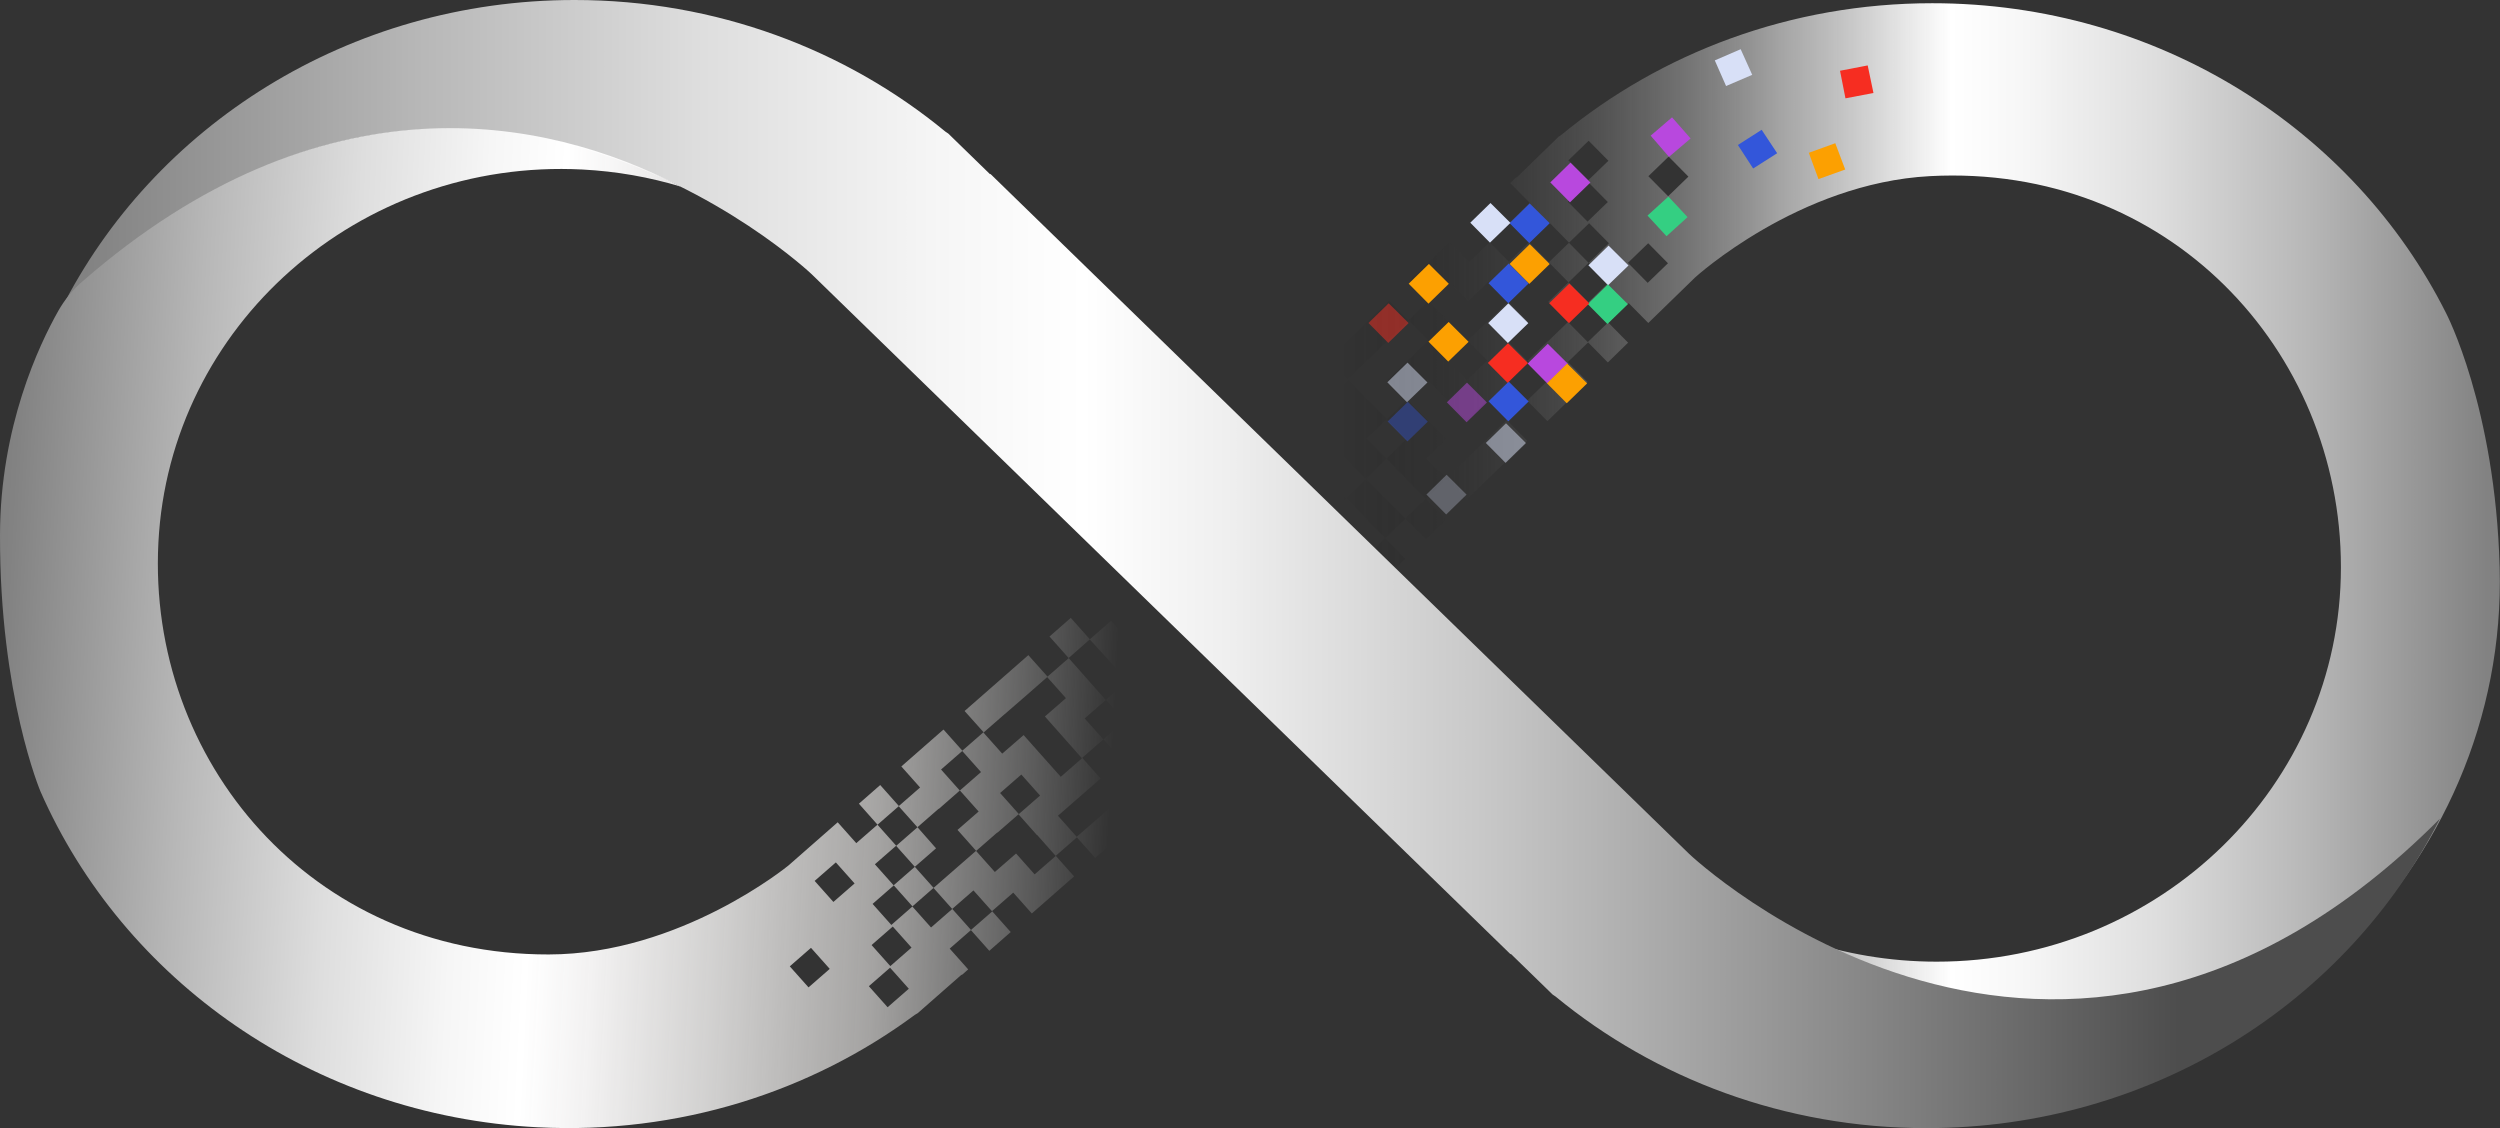 <?xml version="1.0" encoding="UTF-8"?><svg id="Layer_2" xmlns="http://www.w3.org/2000/svg" xmlns:xlink="http://www.w3.org/1999/xlink" viewBox="0 0 294.67 132.98"><rect x="0" y="0" width="294.67" height="132.98" fill="#333333" stroke="none"/><defs><style>.cls-1{fill:none;}.cls-2{fill:url(#linear-gradient);}.cls-3,.cls-4{fill:#f62d21;}.cls-5{fill:#fca001;}.cls-6,.cls-7{fill:#b848de;}.cls-8,.cls-9,.cls-10{fill:#d8e0f7;}.cls-11{fill:#34cf82;}.cls-12,.cls-13{fill:#3356da;}.cls-14{fill:url(#linear-gradient-3);}.cls-15{fill:url(#linear-gradient-4);}.cls-16{fill:url(#linear-gradient-2);}.cls-4,.cls-9,.cls-7{opacity:.49;}.cls-10{opacity:.28;}.cls-13{opacity:.4;}</style><linearGradient id="linear-gradient" x1="144.19" y1="65.99" x2="294.64" y2="65.99" gradientUnits="userSpaceOnUse"><stop offset=".09" stop-color="#000" stop-opacity="0"/><stop offset=".17" stop-color="#2d2d2d" stop-opacity=".18"/><stop offset=".32" stop-color="#858585" stop-opacity=".52"/><stop offset=".44" stop-color="#c7c7c7" stop-opacity=".78"/><stop offset=".53" stop-color="#efefef" stop-opacity=".94"/><stop offset=".57" stop-color="#fff"/><stop offset=".63" stop-color="#f6f6f6"/><stop offset=".73" stop-color="#dedede"/><stop offset=".85" stop-color="#b7b7b7"/><stop offset=".99" stop-color="#828282"/><stop offset="1" stop-color="gray"/><stop offset="1" stop-color="#838383"/></linearGradient><linearGradient id="linear-gradient-2" x1="287.6" y1="66.49" x2="7.18" y2="66.49" gradientUnits="userSpaceOnUse"><stop offset=".11" stop-color="#4d4d4d"/><stop offset=".24" stop-color="#868686"/><stop offset=".4" stop-color="#c7c7c7"/><stop offset=".51" stop-color="#efefef"/><stop offset=".57" stop-color="#fff"/><stop offset=".63" stop-color="#f6f6f6"/><stop offset=".73" stop-color="#dedede"/><stop offset=".85" stop-color="#b7b7b7"/><stop offset=".99" stop-color="#828282"/><stop offset="1" stop-color="gray"/><stop offset="1" stop-color="#838383"/></linearGradient><linearGradient id="linear-gradient-3" x1="2185.42" y1="1282.91" x2="2335.92" y2="1282.91" gradientTransform="translate(2266.48 1472.13) rotate(-177.06)" gradientUnits="userSpaceOnUse"><stop offset=".12" stop-color="#fff" stop-opacity="0"/><stop offset=".3" stop-color="#f1efed" stop-opacity=".6"/><stop offset=".42" stop-color="#f8f7f6" stop-opacity=".8"/><stop offset=".52" stop-color="#fdfcfc" stop-opacity=".95"/><stop offset=".57" stop-color="#fff"/><stop offset=".63" stop-color="#f6f6f6"/><stop offset=".73" stop-color="#dedede"/><stop offset=".85" stop-color="#b7b7b7"/><stop offset=".99" stop-color="#828282"/><stop offset="1" stop-color="gray"/><stop offset="1" stop-color="#838383"/></linearGradient><linearGradient id="linear-gradient-4" x1="144.21" y1="44.92" x2="227.51" y2="44.92" gradientUnits="userSpaceOnUse"><stop offset=".11" stop-color="#4d4d4d" stop-opacity="0"/><stop offset=".18" stop-color="#6c6c6c" stop-opacity=".18"/><stop offset=".33" stop-color="#aaa" stop-opacity=".52"/><stop offset=".44" stop-color="#d8d8d8" stop-opacity=".78"/><stop offset=".53" stop-color="#f4f4f4" stop-opacity=".94"/><stop offset=".57" stop-color="#fff"/></linearGradient></defs><g id="Layer_1-2"><g><path class="cls-2" d="m168.06,63.57l2.39-2.33h.01s-2.39-2.43-2.39-2.43l2.39-2.31,2.38,2.4v.02s7.16-6.95,7.16-6.95v-.03s-2.34-2.36-2.34-2.36l2.39-2.31,2.33,2.36.05-.03,4.7-4.57-2.33-2.36,2.39-2.31,2.32,2.36,2.39-2.33-2.32-2.35,2.39-2.31,2.31,2.34,5.52-5.37s12.18-11.12,27.69-11.94c27.97-1.48,48.43,20.42,48.43,46.1s-21.33,46.49-47.65,46.49c-5.56,0-10.9-.93-15.87-2.64l-20.96,10.02c10.54,6.87,23.2,10.88,36.83,10.88,36.65,0,67.33-29,66.36-64.74-.52-18.93-6.33-29.99-6.33-29.99C277.44,15.28,254.41.38,227.75.38c-16.69,0-31.97,5.84-43.72,15.52l-.33.22-4.93,4.8-.04-.04-.72.7,2.3,2.33-2.39,2.31-2.29-2.33-2.4,2.33,2.32,2.35-2.39,2.31-2.31-2.35-4.75,4.62,2.27,2.3,2.38-2.3,2.3,2.33.02-.02.02.02,2.36-2.29,2.33,2.36-2.39,2.31-.02-.02-2.36,2.29-2.3-2.33-.02.02-2.32-2.35-2.38,2.3-2.28-2.31-7.14,6.94v.02s2.36,2.4,2.36,2.4l-2.39,2.31-2.33-2.36v-.03s-10.05,9.73-10.05,9.73l14.5,13.55,2.25-2.18,2.33,2.36,2.41-2.34h0l-2.37-2.42-2.38,2.31-2.33-2.36.04-.04-2.29-2.32,2.39-2.31,2.33,2.36-.04.04,2.28,2.31,2.38-2.31,2.33,2.36m19.26-46.89l2.33,2.36-2.39,2.31-2.33-2.36,2.39-2.31Zm-.07,4.86l2.33,2.36-2.39,2.31-2.33-2.36,2.39-2.31Zm-11.67,7.04l2.39-2.31,2.33,2.36-2.39,2.31-2.33-2.36Zm-2.54,11.64l2.33,2.36-2.39,2.31-2.33-2.36,2.39-2.31Zm-19,13.93l2.39-2.31,4.63,4.71-2.3,2.27-4.72-4.66Zm7.28-11.68l2.39-2.31h.01s2.38-2.29,2.38-2.29l2.33,2.36-2.39,2.31-2.42,2.33h0s.01,0,.01,0l2.29,2.32-2.38,2.3,2.32,2.36-2.38,2.3,4.62,4.72-2.37,2.32-4.69-4.64,2.42-2.39-2.32-2.36,2.38-2.3-4.6-4.72,2.39-2.31h0Zm13.98,9.43h-.01s-2.38,2.29-2.38,2.29h0s-2.39,2.31-2.39,2.31l-2.33-2.36,2.36-2.29-2.31-2.34h0s-2.32-2.35-2.32-2.35l2.39-2.31,2.33,2.36h0s2.29,2.33,2.29,2.33l.03-.03h.01s2.38-2.29,2.38-2.29l2.33,2.36-2.39,2.31Zm4.77-4.6l-2.33-2.36,2.39-2.31,2.33,2.36-2.39,2.31Zm9.54-9.2l-2.39,2.31-2.33-2.36,2.39-2.31,2.33,2.36Zm-7.04-2.42l2.31,2.37-2.39,2.31-.02-.02-2.37,2.29-2.33-2.36,2.38-2.3-2.31-2.34,4.78-4.62,2.33,2.36,2.38-2.31,2.33,2.36-2.39,2.31-2.33-2.36-2.38,2.3Zm4.75-4.61l-2.32-2.36-2.37,2.29-2.33-2.36,2.39-2.31,2.32,2.36,2.37-2.29,2.33,2.36-2.39,2.31Zm6.96,2.36l-2.33-2.36,2.39-2.31,2.33,2.36-2.39,2.31Zm2.41-10.21l-2.33-2.36,2.39-2.31,2.33,2.36-2.39,2.31Z"/><path class="cls-16" d="m287.6,96.48c-45.13,45.37-88.5,4.17-88.5,4.17L116.74,20.5l-.04.04-4.93-4.8-.33-.22C99.69,5.84,84.42,0,67.72,0,41.07,0,18.04,14.9,7.18,36.5h0c45.13-45.37,88.5-4.17,88.5-4.17l82.36,80.14.04-.04,4.93,4.8.33.22c11.75,9.67,27.02,15.52,43.72,15.52,26.66,0,49.69-14.9,60.54-36.5h0Z"/><path class="cls-14" d="m135.29,78.11l-2.21-2.48.04-.03-2.16-2.43-2.5,2.18-2.21-2.48-.03-.05-2.51,2.2h-.01s2.26,2.54,2.26,2.54l2.49-2.19,4.45,4.87,2.41-2.15,4.47,4.9-2.5,2.18-4.38-4.94-2.54,2.27,2.2,2.47-2.49,2.17,4.35,4.95-2.5,2.18h0s-2.5,2.19-2.5,2.19h-.01s-2.5,2.17-2.5,2.17l-2.21-2.48,2.5-2.18,2.53-2.21h0s-2.17-2.44-2.17-2.44l2.49-2.17-2.2-2.47,2.49-2.17-4.37-4.94-2.5,2.18-2.25-2.52v-.02s-7.51,6.58-7.51,6.58v.03s2.22,2.48,2.22,2.48l-2.5,2.18-2.21-2.48-.05.02-4.93,4.32,2.21,2.48-2.5,2.18-2.2-2.47-2.51,2.2,2.19,2.47-2.5,2.18-2.19-2.46-5.79,5.08s-12.74,10.48-28.27,10.5c-28.01.04-47.33-22.88-46.01-48.53,1.32-25.64,23.69-45.34,49.98-43.99,4.03.21,7.91.9,11.6,2.02-16.08-8.41-42.33-13.42-70.58,11.21-1.11.97-2.05,2.12-2.78,3.4C4.61,40.64.03,50.27,0,63.03c-.05,18.94,4.78,30.28,4.78,30.28,9.73,22.13,31.97,38.19,58.59,39.56,16.67.86,32.23-4.2,44.46-13.25l.34-.2,5.17-4.54.03.04.75-.66-2.18-2.45,2.5-2.18,2.17,2.44,2.52-2.21-2.2-2.47,2.5-2.18,2.19,2.46,4.98-4.37-2.15-2.42-2.5,2.18-2.17-2.44-.02.02-.02-.02-2.48,2.16-2.21-2.48,2.5-2.18.02.02,2.48-2.16,2.17,2.45.02-.02,2.19,2.47,2.5-2.18,2.16,2.42,7.48-6.57v-.02s-2.23-2.52-2.23-2.52l2.5-2.18,2.21,2.48v.03s6.6-5.77,6.6-5.77l-8.97-9.67-1.42,1.24Zm-31.86,19.1l2.5-2.18,2.21,2.48-2.5,2.18-2.21-2.48Zm-8.13,19.17l-2.21-2.48,2.5-2.18,2.21,2.48-2.5,2.18Zm2.93-10.07l-2.21-2.48,2.5-2.18,2.21,2.48-2.5,2.18Zm6.39,12.41l-2.21-2.48,2.5-2.18,2.21,2.48-2.5,2.18Zm.32-4.85l-2.21-2.48,2.5-2.18,2.21,2.48-2.5,2.18Zm4.8-4.55l-2.2-2.47-2.48,2.17-2.21-2.48,2.5-2.18,2.2,2.47,2.48-2.17,2.21,2.48-2.5,2.18Zm7.21-1.89l-2.5,2.18-2.21-2.48,2.5-2.18,2.21,2.48Zm-4.08-9.6l2.18,2.45-5.01,4.37-2.21-2.48-2.5,2.18-2.21-2.48,2.5-2.18,2.21,2.48,2.5-2.18-2.19-2.49,2.5-2.18.02.02,2.48-2.17,2.21,2.48-2.49,2.17Zm.26-4.65l-2.21-2.48,2.5-2.18,2.21,2.48-2.5,2.18Zm6.96,2.77l-2.21-2.48,2.5-2.18,2.21,2.48-2.5,2.18Zm.58-9.31l-.03.02h-.01s-2.5,2.17-2.5,2.17l-2.21-2.48,2.5-2.18h.01s2.5-2.17,2.5-2.17h0s2.5-2.19,2.5-2.19l2.21,2.48-2.48,2.16,2.18,2.46h0s2.19,2.47,2.19,2.47l-2.5,2.18-2.21-2.48h0s-2.17-2.44-2.17-2.44Z"/><g><polygon class="cls-1" points="189.57 23.96 187.24 21.59 184.85 23.9 187.18 26.27 189.57 23.96"/><polygon class="cls-1" points="182.46 40.39 182.48 40.41 184.87 38.1 182.56 35.73 184.94 33.42 187.27 35.78 189.66 33.48 187.33 31.11 184.94 33.42 182.61 31.05 177.83 35.68 180.14 38.02 177.76 40.32 180.09 42.68 182.46 40.39"/><polygon class="cls-1" points="184.99 28.76 187.31 31.12 189.7 28.81 187.36 26.44 185 28.74 182.67 26.38 180.29 28.69 182.62 31.05 184.99 28.76"/><polygon class="cls-1" points="180.28 28.69 177.95 26.33 175.57 28.64 177.9 31 180.28 28.69"/><polygon class="cls-1" points="196.65 31.17 194.32 28.8 191.94 31.11 194.27 33.47 196.65 31.17"/><polygon class="cls-1" points="168.09 58.92 163.48 54.21 165.85 51.91 163.53 49.55 165.9 47.25 163.62 44.93 163.61 44.93 163.61 44.93 163.6 44.92 163.61 44.93 166.03 42.59 168.41 40.28 166.08 37.92 163.7 40.23 163.69 40.21 161.3 42.52 161.3 42.53 158.91 44.84 163.51 49.56 161.14 51.85 163.46 54.21 161.04 56.6 165.73 61.24 168.1 58.92 168.09 58.92 168.09 58.92"/><polygon class="cls-1" points="199.06 20.95 196.73 18.59 194.34 20.9 196.67 23.26 199.06 20.95"/><polygon class="cls-1" points="184.88 38.09 187.21 40.46 189.6 38.15 187.27 35.78 184.88 38.09"/><polygon class="cls-1" points="189.64 19.09 187.31 16.73 184.92 19.04 187.25 21.4 189.64 19.09"/><polygon class="cls-1" points="182.45 45.04 180.11 42.68 177.73 44.99 180.06 47.35 182.45 45.04"/><polygon class="cls-1" points="175.35 42.64 173.02 40.27 170.64 42.58 172.97 44.95 175.35 42.64"/><polygon class="cls-1" points="168.3 44.91 165.91 47.22 168.23 49.57 168.23 49.57 170.53 51.91 168.17 54.2 170.5 56.56 172.89 54.25 172.89 54.25 175.27 51.94 175.29 51.96 177.67 49.65 175.34 47.28 172.96 49.59 172.95 49.58 172.92 49.6 170.63 47.28 170.63 47.27 168.3 44.91"/><polygon class="cls-15" points="163.61 44.93 163.61 44.93 163.6 44.92 163.61 44.93"/><path class="cls-1" d="m158.76,58.91l2.33,2.36-.04.04,2.28,2.31,2.38-2.31,2.33,2.36.03.05,2.39-2.33h.01s-2.39-2.42-2.39-2.42l-2.37,2.32-4.69-4.64-2.3,2.27-4.72-4.66,2.39-2.31,4.63,4.71,2.42-2.39-2.32-2.36,2.38-2.3-4.6-4.72,2.39-2.31h0s2.39-2.31,2.39-2.31h.01s2.38-2.29,2.38-2.29l2.33,2.36-2.39,2.31-2.42,2.33h0s2.29,2.33,2.29,2.33l-2.38,2.3,2.32,2.36-2.38,2.3,4.62,4.71,2.39-2.31,2.38,2.4v.02s7.16-6.95,7.16-6.95v-.03s-2.34-2.36-2.34-2.36l2.39-2.31,2.33,2.36.05-.03,4.7-4.57-2.33-2.36,2.39-2.31,2.32,2.36,2.39-2.33-2.32-2.35,2.39-2.31,2.31,2.34,5.52-5.37s12.19-11.12,27.69-11.94c27.97-1.48,48.44,20.42,48.44,46.1s-21.33,46.49-47.65,46.49c-4.03,0-7.95-.5-11.69-1.42,16.79,7.71,43.59,12.13,71.03-15.46h0c-.74,1.46-1.53,2.9-2.38,4.3,6.24-9.86,9.73-21.48,9.39-33.91-.52-18.93-6.33-29.99-6.33-29.99C277.47,15.43,254.43.52,227.78.52c-16.7,0-31.97,5.84-43.72,15.52l-.33.22-4.93,4.8-.04-.04-.72.7,2.3,2.33-2.39,2.31-2.29-2.33-2.4,2.34,2.32,2.35-2.39,2.31-2.31-2.35-4.75,4.62,2.27,2.3,2.38-2.3,2.3,2.33.02-.02.02.02,2.36-2.29,2.33,2.36-2.39,2.31-.02-.02-2.36,2.29-2.3-2.33-.02.02-2.32-2.35-2.38,2.3-2.28-2.31-7.14,6.94v.02s2.36,2.4,2.36,2.4l-2.39,2.31-2.33-2.36v-.03s-6.3,6.1-6.3,6.1l9.45,9.2,1.35-1.31Zm30.83-20.71l-2.39,2.31-2.33-2.36,2.39-2.31,2.33,2.36Zm7.13-19.56l2.33,2.36-2.39,2.31-2.33-2.36,2.39-2.31Zm-2.41,10.21l2.33,2.36-2.39,2.31-2.33-2.36,2.39-2.31Zm-7.02-12.07l2.33,2.36-2.39,2.31-2.33-2.36,2.39-2.31Zm-.07,4.86l2.33,2.36-2.39,2.31-2.33-2.36,2.39-2.31Zm-4.56,4.79l2.32,2.36,2.37-2.29,2.33,2.36-2.39,2.31-2.32-2.36-2.37,2.29-2.33-2.36,2.39-2.31Zm-7.11,2.26l2.39-2.31,2.33,2.36-2.39,2.31-2.33-2.36Zm4.57,9.38l-2.31-2.34,4.78-4.62,2.33,2.36,2.38-2.31,2.33,2.36-2.39,2.31-2.33-2.36-2.38,2.3,2.31,2.37-2.39,2.31-.02-.02-2.37,2.29-2.33-2.36,2.38-2.3Zm-.02,4.66l2.33,2.36-2.39,2.31-2.33-2.36,2.39-2.31Zm-7.09-2.41l2.33,2.36-2.39,2.31-2.33-2.36,2.39-2.31Zm-.1,9.33l.03-.03h.01s2.38-2.29,2.38-2.29l2.33,2.36-2.39,2.31h-.01s-2.38,2.29-2.38,2.29h0s-2.39,2.31-2.39,2.31l-2.33-2.36,2.36-2.29-2.31-2.34h0s-2.32-2.35-2.32-2.35l2.39-2.31,2.33,2.36h0s2.29,2.33,2.29,2.33Z"/><polygon class="cls-12" points="182.66 26.31 180.3 23.98 177.93 26.3 180.25 28.65 182.66 26.31"/><polygon class="cls-6" points="184.79 42.86 182.43 40.52 180.06 42.85 182.38 45.2 184.79 42.86"/><polygon class="cls-12" points="180.18 33.4 177.83 31.06 175.45 33.38 177.78 35.74 180.18 33.4"/><polygon class="cls-12" points="209.47 18.06 207.64 15.3 204.84 17.09 206.64 19.86 209.47 18.06"/><polygon class="cls-12" points="180.18 47.32 177.83 44.98 175.45 47.3 177.78 49.66 180.18 47.32"/><polygon class="cls-13" points="168.29 49.7 165.94 47.36 163.56 49.68 165.89 52.03 168.29 49.7"/><polygon class="cls-8" points="180.14 38.09 177.79 35.75 175.41 38.08 177.73 40.43 180.14 38.09"/><polygon class="cls-8" points="206.53 8.82 205.17 5.8 202.12 7.12 203.45 10.14 206.53 8.82"/><polygon class="cls-9" points="179.86 52.22 177.51 49.89 175.13 52.21 177.46 54.56 179.86 52.22"/><polygon class="cls-8" points="178.03 26.27 175.68 23.93 173.3 26.25 175.62 28.6 178.03 26.27"/><polygon class="cls-9" points="168.25 45.08 165.9 42.74 163.52 45.06 165.84 47.41 168.25 45.08"/><polygon class="cls-10" points="172.86 58.3 170.51 55.96 168.13 58.29 170.46 60.64 172.86 58.3"/><polygon class="cls-8" points="191.95 31.29 189.6 28.95 187.22 31.27 189.54 33.62 191.95 31.29"/><polygon class="cls-5" points="217.49 19.98 216.32 16.88 213.2 18.01 214.34 21.11 217.49 19.98"/><polygon class="cls-11" points="191.87 35.85 189.52 33.52 187.14 35.84 189.46 38.19 191.87 35.85"/><polygon class="cls-11" points="198.91 25.59 196.65 23.17 194.19 25.41 196.43 27.84 198.91 25.59"/><polygon class="cls-4" points="166.03 38.08 163.68 35.75 161.3 38.07 163.63 40.42 166.03 38.08"/><polygon class="cls-3" points="187.33 35.76 184.98 33.42 182.6 35.74 184.93 38.09 187.33 35.76"/><polygon class="cls-3" points="220.82 10.96 220.14 7.71 216.88 8.34 217.52 11.59 220.82 10.96"/><polygon class="cls-3" points="180.1 42.79 177.75 40.45 175.37 42.78 177.7 45.13 180.1 42.79"/><polygon class="cls-7" points="175.26 47.44 172.91 45.1 170.54 47.42 172.86 49.77 175.26 47.44"/><polygon class="cls-6" points="187.46 21.51 185.11 19.17 182.73 21.5 185.05 23.85 187.46 21.51"/><polygon class="cls-6" points="199.27 16.32 197.08 13.83 194.56 15.99 196.72 18.49 199.27 16.32"/><polygon class="cls-5" points="187.07 45.19 184.72 42.85 182.34 45.18 184.67 47.53 187.07 45.19"/><polygon class="cls-5" points="182.66 31.12 180.31 28.78 177.93 31.11 180.26 33.46 182.66 31.12"/><polygon class="cls-5" points="170.77 33.45 168.42 31.11 166.04 33.44 168.37 35.79 170.77 33.45"/><polygon class="cls-5" points="173.1 40.29 170.75 37.95 168.37 40.27 170.7 42.62 173.1 40.29"/></g></g></g></svg>